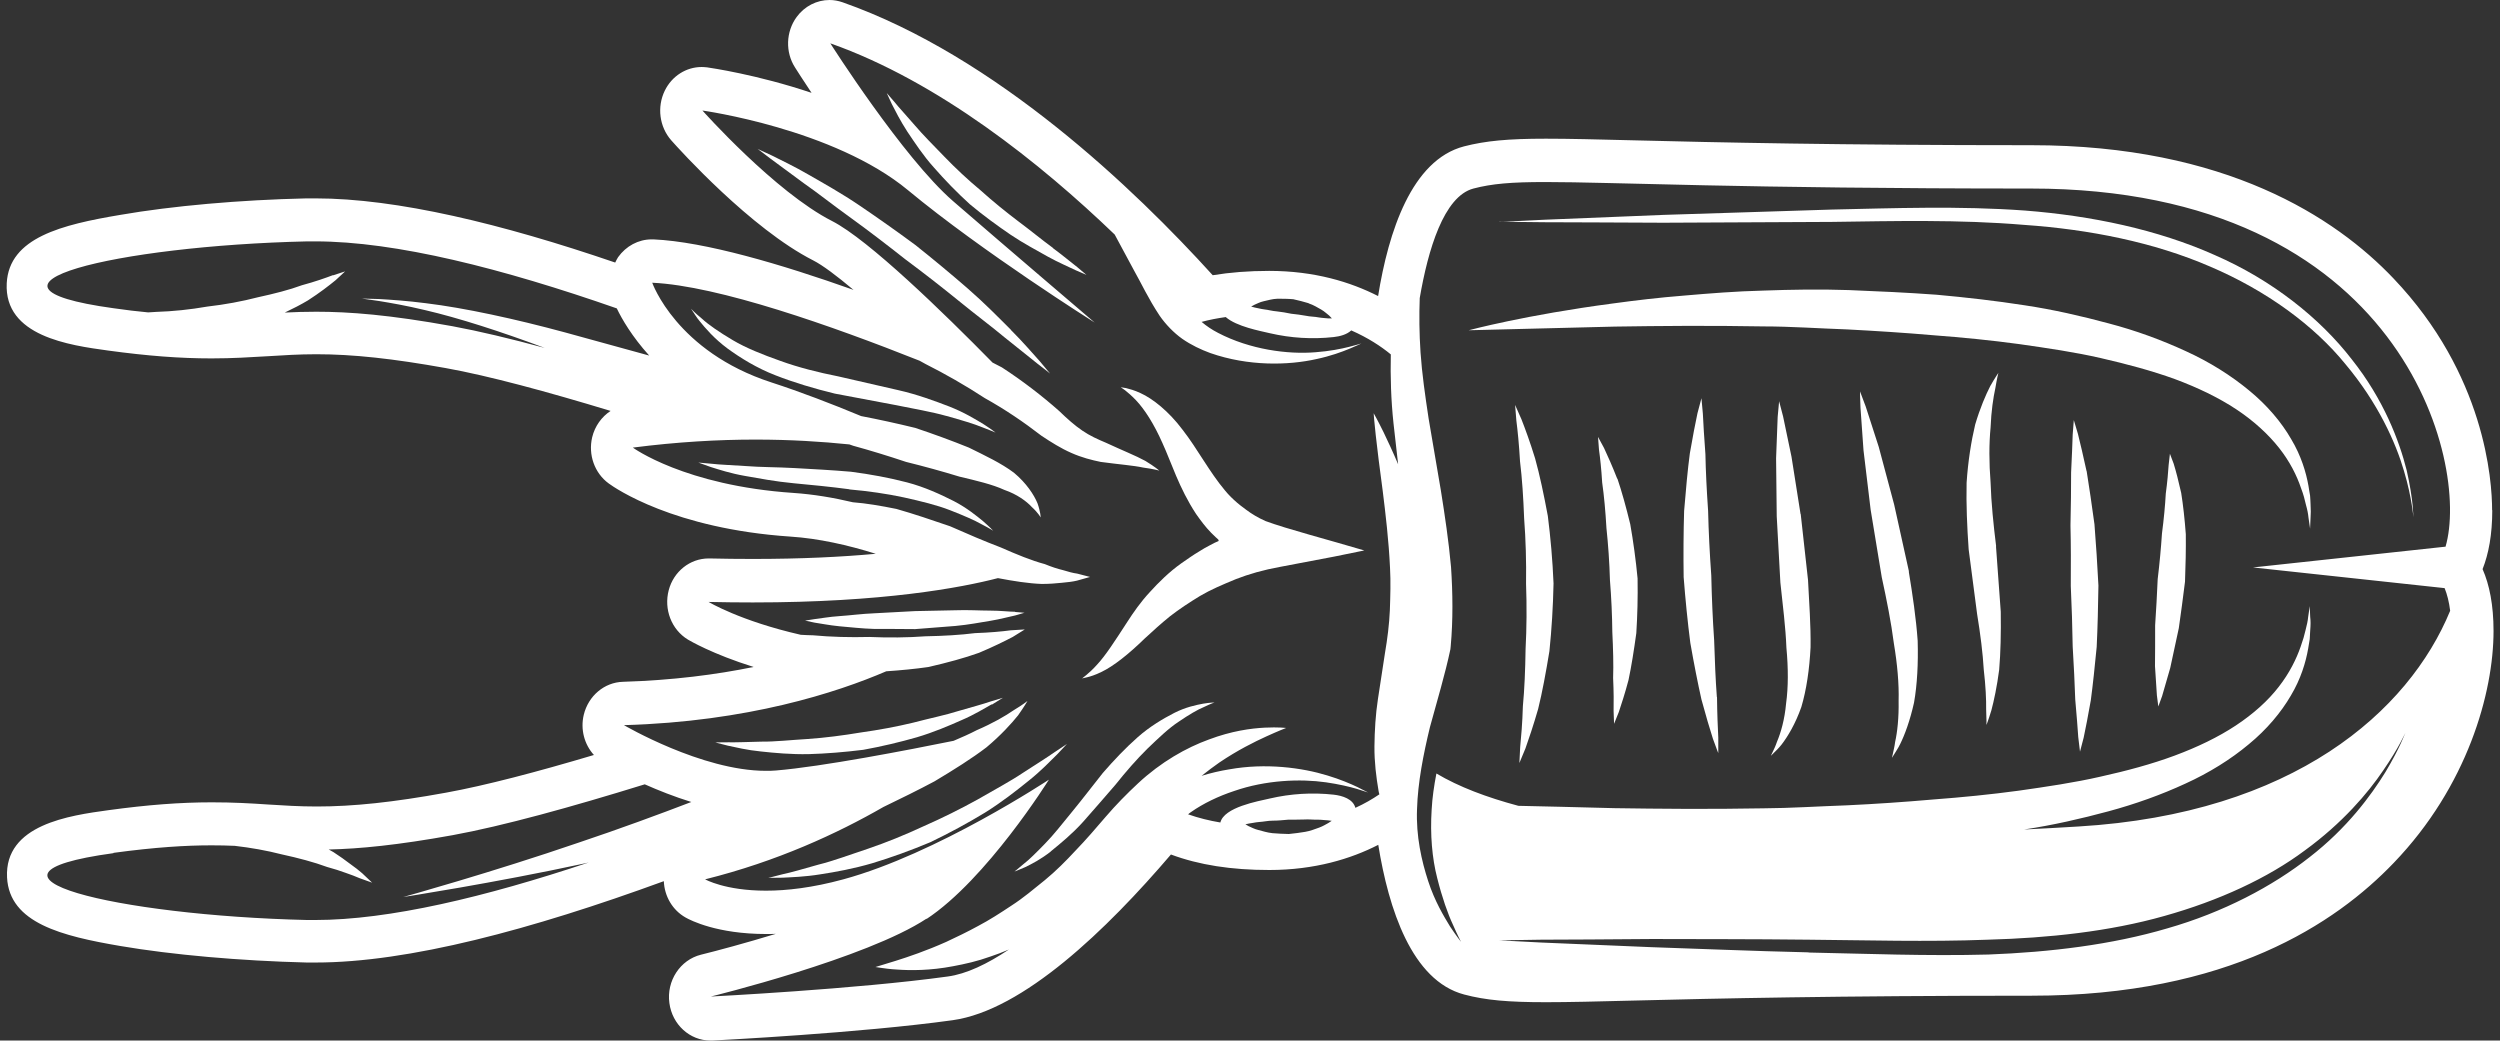 <svg width="185" height="77" viewBox="0 0 185 77" fill="none" xmlns="http://www.w3.org/2000/svg">
<rect x="0" y="0" width="185" height="77" fill="#333333" stroke="none"/>
<g clip-path="url(#clip0_4575_23824)">
<path d="M184.416 37.76C184.416 35.527 183.887 27.706 177.115 20.601C172.836 16.098 164.7 10.745 150.334 10.745C135.968 10.745 126.903 10.535 121.013 10.387C118.145 10.313 116.064 10.263 114.395 10.263C111.573 10.263 109.927 10.424 108.34 10.831C104.46 11.842 102.744 17.159 101.98 21.908C99.946 20.872 97.277 20.046 93.915 20.046C92.398 20.046 91.023 20.157 89.741 20.366C83.981 14.014 73.717 4.17 62.361 0.173C62.043 0.062 61.714 0 61.385 0C60.444 0 59.539 0.456 58.951 1.258C58.152 2.356 58.105 3.861 58.834 4.996C58.975 5.23 59.422 5.909 60.056 6.871C56.012 5.514 52.568 5.021 52.321 4.984C52.191 4.971 52.05 4.959 51.921 4.959C50.781 4.959 49.722 5.625 49.193 6.711C48.605 7.92 48.794 9.388 49.675 10.387C50.263 11.053 55.565 16.925 60.174 19.268C60.879 19.626 61.926 20.416 63.16 21.452C57.811 19.552 52.168 17.887 48.359 17.714C48.312 17.714 48.265 17.714 48.218 17.714C47.242 17.714 46.325 18.208 45.737 19.034C45.655 19.157 45.596 19.293 45.525 19.429C37.12 16.555 29.36 14.68 23.341 14.68C23.118 14.68 22.894 14.68 22.683 14.68C17.757 14.791 12.737 15.235 8.904 15.901C4.578 16.629 0.675 17.578 0.498 20.959C0.298 24.881 5.13 25.547 8.011 25.942C10.903 26.337 13.325 26.522 15.652 26.522C17.216 26.522 18.521 26.436 19.791 26.362C20.99 26.288 22.107 26.214 23.412 26.214C26.116 26.214 29.066 26.534 32.981 27.237C36.203 27.817 40.505 28.989 45.184 30.408C44.526 30.84 44.02 31.53 43.821 32.357C43.515 33.652 43.997 35.009 45.043 35.774C45.514 36.119 49.84 39.129 58.505 39.709C60.585 39.845 62.76 40.338 64.806 40.98C62.29 41.214 59.269 41.362 55.695 41.362C54.66 41.362 53.578 41.35 52.509 41.325C52.485 41.325 52.462 41.325 52.438 41.325C51.063 41.325 49.852 42.287 49.487 43.669C49.111 45.087 49.687 46.592 50.91 47.332C51.039 47.406 52.697 48.393 55.765 49.355C53.002 49.923 49.769 50.342 46.101 50.453C44.726 50.49 43.538 51.49 43.198 52.896C42.939 53.981 43.245 55.092 43.95 55.869C39.765 57.115 35.932 58.126 33.005 58.657C29.09 59.372 26.139 59.681 23.435 59.681C22.13 59.681 21.001 59.606 19.814 59.532C18.556 59.446 17.239 59.372 15.676 59.372C13.348 59.372 10.926 59.557 8.034 59.952C5.154 60.347 0.322 61.013 0.522 64.936C0.698 68.316 4.589 69.266 8.916 70.006C12.748 70.659 17.78 71.103 22.694 71.227C22.918 71.227 23.129 71.227 23.353 71.227C30.23 71.227 39.342 68.784 49.123 65.207C49.17 66.329 49.769 67.353 50.733 67.896C51.098 68.106 53.073 69.117 56.694 69.117C56.929 69.117 57.176 69.117 57.411 69.105C55.142 69.796 53.073 70.351 51.874 70.647C50.334 71.029 49.311 72.584 49.534 74.224C49.746 75.828 51.051 77 52.568 77C52.614 77 52.661 77 52.72 77C53.167 76.975 63.666 76.445 70.496 75.495C75.716 74.767 81.912 68.784 86.649 63.233C88.73 64.01 91.129 64.38 93.927 64.38C97.289 64.38 99.969 63.554 101.992 62.518C102.756 67.255 104.472 72.572 108.352 73.595C109.939 74.015 111.585 74.163 114.406 74.163C116.076 74.163 118.157 74.113 121.025 74.039C126.915 73.891 135.815 73.682 150.346 73.682C164.877 73.682 172.836 68.34 177.139 63.85C182.582 58.188 184.522 51.267 184.522 46.691C184.522 44.767 184.216 43.262 183.711 42.114C184.157 40.992 184.428 39.561 184.428 37.748L184.416 37.76ZM68.544 68.019C73.024 65.071 77.62 57.694 77.62 57.694C77.62 57.694 69.309 63.196 62.408 65.071C60.103 65.7 58.199 65.91 56.682 65.91C53.649 65.91 52.179 65.071 52.179 65.071C57.517 63.739 61.961 61.679 65.37 59.718C66.675 59.088 67.957 58.459 69.156 57.818C70.578 56.967 71.919 56.128 73 55.301C74.058 54.413 74.834 53.562 75.34 52.933C75.81 52.267 76.033 51.872 76.033 51.872C76.033 51.872 75.681 52.156 75.022 52.55C74.399 52.982 73.459 53.525 72.283 54.031C71.766 54.302 71.178 54.561 70.567 54.82C67.157 55.511 60.856 56.732 57.423 57.016C57.176 57.041 56.929 57.041 56.67 57.041C51.933 57.041 46.172 53.661 46.172 53.661C55.33 53.402 61.937 51.243 65.582 49.676C66.652 49.602 67.722 49.504 68.721 49.355C70.108 49.035 71.389 48.689 72.448 48.307C73.506 47.863 74.352 47.443 74.94 47.135C75.504 46.777 75.834 46.58 75.834 46.58C75.834 46.58 75.457 46.605 74.799 46.642C74.164 46.728 73.247 46.814 72.154 46.851C71.084 46.987 69.826 47.061 68.486 47.086C67.157 47.184 65.735 47.197 64.324 47.135C62.913 47.172 61.491 47.135 60.162 47.012C59.856 47.012 59.551 46.987 59.257 46.975C54.766 45.951 52.438 44.544 52.438 44.544C53.567 44.569 54.66 44.581 55.706 44.581C65.347 44.581 71.143 43.484 73.847 42.781C75.01 43.003 76.104 43.175 77.08 43.212C77.632 43.212 78.126 43.175 78.573 43.126C79.008 43.089 79.396 43.04 79.701 42.966C80.313 42.793 80.665 42.694 80.665 42.694C80.665 42.694 80.313 42.608 79.713 42.447C79.419 42.41 79.055 42.312 78.655 42.188C78.243 42.09 77.797 41.942 77.315 41.744C76.339 41.485 75.234 41.029 74.058 40.511C72.859 40.054 71.589 39.511 70.308 38.944C68.979 38.488 67.639 38.031 66.334 37.661C65.182 37.427 64.089 37.242 63.113 37.168C61.655 36.822 60.174 36.576 58.716 36.477C50.663 35.934 46.83 33.122 46.83 33.122C50.099 32.702 53.144 32.529 55.906 32.529C58.481 32.529 60.809 32.678 62.854 32.887C62.948 32.924 63.042 32.949 63.136 32.986C64.394 33.331 65.723 33.738 67.051 34.182C68.403 34.516 69.744 34.886 70.99 35.268C72.283 35.576 73.447 35.848 74.329 36.255C75.257 36.576 75.951 37.081 76.362 37.526C76.821 37.945 77.009 38.29 77.009 38.29C77.009 38.29 77.009 37.908 76.774 37.242C76.515 36.613 75.951 35.749 75.034 34.984C74.082 34.269 72.894 33.714 71.695 33.122C70.449 32.616 69.097 32.122 67.733 31.666C66.37 31.333 65.017 31.037 63.724 30.79C61.561 29.89 59.245 29.001 57.082 28.298C50.052 26.016 48.265 20.922 48.265 20.922C53.155 21.143 61.596 24.129 68.051 26.695C68.204 26.781 68.345 26.855 68.497 26.941C69.944 27.669 71.436 28.52 72.871 29.458C74.376 30.297 75.739 31.222 77.068 32.246C77.773 32.715 78.514 33.183 79.278 33.516C80.054 33.862 80.795 34.047 81.453 34.182C82.805 34.367 83.863 34.441 84.604 34.602C85.356 34.701 85.791 34.824 85.791 34.824C85.791 34.824 85.45 34.528 84.757 34.108C84.063 33.726 83.005 33.307 81.841 32.764C81.253 32.517 80.642 32.246 80.089 31.863C79.525 31.481 78.972 30.988 78.385 30.42C77.15 29.322 75.645 28.163 74.141 27.188C73.917 27.065 73.682 26.954 73.447 26.83C69.814 23.13 64.277 17.739 61.573 16.357C57.352 14.211 51.98 8.179 51.98 8.179C51.98 8.179 61.702 9.523 67.192 14.075C72.695 18.639 81.006 23.87 81.006 23.87C81.006 23.87 74.235 18.097 70.519 14.877C66.816 11.657 61.444 3.207 61.444 3.207C69.45 6.032 77.021 12.101 82.488 17.357C82.781 17.899 83.287 18.837 83.922 20.021C84.463 20.971 84.956 22.069 85.815 23.364C86.25 23.993 86.849 24.622 87.496 25.079C88.154 25.535 88.86 25.868 89.565 26.127C92.386 27.114 95.337 27.04 97.418 26.571C98.465 26.349 99.299 26.041 99.864 25.806C100.44 25.572 100.745 25.412 100.745 25.412C100.745 25.412 100.416 25.523 99.817 25.671C99.229 25.819 98.371 25.991 97.348 26.066C95.302 26.238 92.504 25.868 90.141 24.635C89.683 24.4 89.283 24.129 88.918 23.82C89.506 23.66 90.094 23.549 90.705 23.463C91.505 24.166 93.245 24.486 93.974 24.659C95.514 25.017 97.113 25.116 98.688 24.943C99.147 24.894 99.664 24.758 99.993 24.45C101.227 24.992 102.203 25.634 102.92 26.226C102.885 27.854 102.932 29.594 103.12 31.333C103.226 32.332 103.344 33.331 103.461 34.355C103.061 33.405 102.685 32.616 102.391 31.999C101.944 31.086 101.651 30.58 101.651 30.58C101.651 30.58 101.686 31.172 101.803 32.184C101.909 33.196 102.097 34.639 102.321 36.329C102.532 38.031 102.767 39.98 102.862 42.028C102.92 43.052 102.885 44.1 102.85 45.149C102.803 46.197 102.673 47.246 102.485 48.344C102.309 49.479 102.133 50.614 101.968 51.724C101.792 52.871 101.721 54.068 101.709 55.227C101.698 56.387 101.839 57.497 102.015 58.533C102.027 58.62 102.05 58.694 102.074 58.78C101.568 59.125 100.98 59.471 100.299 59.779C100.122 59.125 99.346 58.879 98.688 58.805C97.113 58.632 95.514 58.731 93.974 59.088C93.068 59.298 90.588 59.73 90.306 60.865C89.494 60.729 88.695 60.532 87.919 60.26C87.99 60.199 88.06 60.137 88.142 60.088C89.036 59.459 90.165 58.916 91.328 58.533C93.668 57.719 96.231 57.62 98.124 57.892C99.064 58.028 99.852 58.213 100.393 58.373C100.933 58.546 101.239 58.644 101.239 58.644L100.44 58.237C99.922 57.991 99.17 57.67 98.23 57.386C96.348 56.806 93.656 56.449 90.976 56.93C90.282 57.041 89.6 57.201 88.918 57.411C89.365 57.053 89.812 56.72 90.235 56.424C91.587 55.511 92.833 54.894 93.727 54.487C94.62 54.08 95.173 53.87 95.173 53.87C95.173 53.87 94.609 53.796 93.597 53.846C92.586 53.895 91.129 54.092 89.459 54.722C87.79 55.326 85.909 56.387 84.216 57.966C83.381 58.743 82.57 59.569 81.829 60.433C81.089 61.297 80.36 62.148 79.607 62.925C78.878 63.714 78.126 64.467 77.315 65.133C76.504 65.787 75.704 66.465 74.858 67.008C74.023 67.563 73.2 68.094 72.377 68.525C71.566 68.969 70.766 69.352 70.026 69.697C68.533 70.363 67.216 70.807 66.275 71.103C65.323 71.387 64.782 71.56 64.782 71.56C64.782 71.56 64.924 71.585 65.194 71.622C65.464 71.659 65.852 71.72 66.358 71.745C67.357 71.819 68.815 71.831 70.543 71.498C71.401 71.338 72.342 71.128 73.294 70.783C73.741 70.635 74.199 70.462 74.658 70.265C73.071 71.326 71.519 72.078 70.12 72.263C63.348 73.201 52.603 73.743 52.603 73.743C52.603 73.743 64.112 70.931 68.58 67.97L68.544 68.019ZM8.41 63.11C11.502 62.691 13.771 62.555 15.652 62.555C16.264 62.555 16.816 62.567 17.369 62.592C18.556 62.727 19.732 62.937 20.837 63.221C22.083 63.492 23.247 63.801 24.211 64.158C24.716 64.294 25.175 64.442 25.575 64.59C25.974 64.726 26.327 64.862 26.609 64.985C27.197 65.195 27.538 65.318 27.538 65.318C27.538 65.318 27.268 65.071 26.809 64.627C26.574 64.418 26.268 64.183 25.904 63.924C25.551 63.653 25.14 63.357 24.681 63.061C24.575 62.999 24.446 62.925 24.328 62.863C26.586 62.814 29.407 62.542 33.498 61.802C37.214 61.124 42.292 59.718 47.712 58.04C48.711 58.484 49.887 58.953 51.157 59.347C48.841 60.236 45.866 61.334 42.845 62.345C36.414 64.553 29.842 66.379 29.842 66.379C29.842 66.379 36.567 65.343 43.233 63.899C43.339 63.875 43.456 63.85 43.562 63.825C35.909 66.379 28.796 68.081 23.317 68.081C23.118 68.081 22.918 68.081 22.73 68.081C8.575 67.748 -3.617 64.775 8.387 63.135L8.41 63.11ZM24.658 20.354C24.105 20.564 23.306 20.848 22.342 21.107C21.413 21.452 20.284 21.736 19.097 21.995C17.91 22.303 16.64 22.538 15.347 22.686C14.077 22.908 12.784 23.043 11.561 23.08C11.361 23.093 11.161 23.105 10.961 23.117C10.174 23.043 9.327 22.945 8.399 22.809C-3.617 21.156 8.575 18.183 22.741 17.862C22.941 17.862 23.129 17.862 23.329 17.862C29.302 17.862 37.202 19.873 45.643 22.821C46.019 23.611 46.772 24.906 48.041 26.312C46.09 25.77 43.95 25.19 41.81 24.598C38.119 23.598 34.368 22.784 31.523 22.439C30.101 22.254 28.913 22.18 28.079 22.13C27.244 22.106 26.774 22.093 26.774 22.093C26.774 22.093 27.244 22.155 28.067 22.278C28.89 22.414 30.054 22.611 31.441 22.945C33.934 23.524 37.108 24.548 40.306 25.745C37.754 25.054 35.427 24.499 33.487 24.141C28.82 23.29 25.822 23.068 23.4 23.068C22.565 23.068 21.813 23.093 21.072 23.13C21.695 22.834 22.271 22.538 22.788 22.229C23.67 21.662 24.364 21.119 24.834 20.736C25.281 20.317 25.539 20.083 25.539 20.083C25.539 20.083 25.21 20.194 24.634 20.379L24.658 20.354ZM181.007 40.449L166.722 41.991L180.901 43.521C181.089 43.977 181.23 44.544 181.312 45.198C178.244 52.649 169.72 60.211 153.802 61.161C152.497 61.235 151.157 61.321 149.781 61.383C151.921 61.062 154.014 60.581 156.024 60.038C158.034 59.495 159.951 58.805 161.714 57.99C163.478 57.189 165.077 56.19 166.405 55.079C167.745 53.981 168.803 52.711 169.521 51.477C170.261 50.244 170.626 49.01 170.802 48.011C170.849 47.764 170.884 47.517 170.92 47.295C170.931 47.073 170.943 46.851 170.955 46.654C170.99 46.259 170.99 45.926 170.955 45.667C170.931 45.137 170.92 44.853 170.92 44.853C170.92 44.853 170.884 45.137 170.802 45.667C170.778 45.938 170.708 46.259 170.614 46.617C170.532 46.987 170.414 47.394 170.249 47.85C169.932 48.763 169.426 49.8 168.627 50.824C167.839 51.847 166.758 52.822 165.453 53.685C164.148 54.549 162.608 55.289 160.915 55.918C159.222 56.547 157.376 57.041 155.436 57.472C153.496 57.916 151.463 58.213 149.393 58.509C147.313 58.792 145.196 59.002 143.057 59.162C140.929 59.347 138.789 59.495 136.673 59.594C134.557 59.668 132.488 59.804 130.489 59.816C126.468 59.89 122.706 59.853 119.473 59.804C116.628 59.73 114.195 59.668 112.361 59.631C110.009 59.002 107.952 58.225 106.294 57.238C106.118 58.151 105.989 59.039 105.942 59.915C105.824 61.765 105.977 63.517 106.353 64.973C106.718 66.428 107.141 67.625 107.517 68.427C107.87 69.241 108.117 69.697 108.117 69.697C108.117 69.697 107.799 69.302 107.305 68.562C106.847 67.81 106.165 66.687 105.683 65.195C105.201 63.714 104.778 61.876 104.86 59.878C104.919 57.892 105.33 55.819 105.812 53.821C106.353 51.835 106.941 49.886 107.329 48.048C107.329 47.974 107.352 47.9 107.352 47.826C107.529 45.877 107.505 43.891 107.376 41.954C107.2 40.017 106.917 38.13 106.624 36.292C106.318 34.478 106.012 32.702 105.718 30.975C105.46 29.261 105.225 27.645 105.119 26.078C105.025 24.659 105.013 23.315 105.06 22.056C105.671 18.504 106.835 14.532 109.034 13.952C110.397 13.594 111.832 13.471 114.348 13.471C119.379 13.471 128.69 13.952 150.287 13.952C177.785 13.952 182.782 34.269 180.971 40.449H181.007ZM133.828 70.474C129.584 70.376 125.634 70.203 122.236 70.092C118.85 69.944 116.017 69.833 114.042 69.747C112.067 69.648 110.938 69.586 110.938 69.586C110.938 69.586 112.067 69.574 114.054 69.537C116.029 69.537 118.862 69.512 122.26 69.487C125.657 69.5 129.607 69.487 133.851 69.537C138.096 69.574 142.622 69.71 147.113 69.537C151.604 69.413 156.095 68.932 160.151 67.785C164.207 66.65 167.828 64.973 170.567 62.925C173.33 60.914 175.234 58.681 176.363 57.004C176.939 56.165 177.35 55.474 177.609 54.993C177.868 54.499 177.997 54.24 177.997 54.24C177.997 54.24 177.879 54.512 177.656 55.018C177.421 55.523 177.056 56.239 176.527 57.127C175.458 58.866 173.682 61.284 170.908 63.431C168.169 65.589 164.524 67.514 160.386 68.698C156.247 69.919 151.686 70.462 147.148 70.635C142.598 70.758 138.072 70.573 133.84 70.487L133.828 70.474ZM96.842 22.451C97.195 22.562 97.501 22.759 97.771 22.908C98.03 23.056 98.218 23.253 98.359 23.352C98.488 23.487 98.559 23.561 98.559 23.561C98.559 23.561 98.453 23.561 98.276 23.561C98.112 23.537 97.853 23.537 97.571 23.487C97.289 23.426 96.96 23.438 96.619 23.364C96.278 23.302 95.913 23.253 95.549 23.216C95.196 23.142 94.832 23.08 94.491 23.043C94.15 23.019 93.821 22.92 93.55 22.895C93.268 22.858 93.021 22.784 92.857 22.759C92.68 22.71 92.586 22.686 92.586 22.686C92.586 22.686 92.68 22.636 92.833 22.55C92.998 22.488 93.221 22.352 93.515 22.291C93.809 22.229 94.15 22.118 94.526 22.106C94.902 22.106 95.302 22.106 95.702 22.143C96.09 22.229 96.478 22.328 96.842 22.439V22.451ZM92.151 61.001C92.151 61.001 92.257 60.976 92.433 60.939C92.61 60.926 92.868 60.852 93.174 60.828C93.48 60.815 93.821 60.729 94.185 60.729C94.55 60.729 94.949 60.692 95.337 60.655C95.725 60.655 96.125 60.655 96.49 60.643C96.854 60.618 97.207 60.667 97.512 60.655C97.818 60.655 98.077 60.704 98.253 60.704C98.441 60.729 98.547 60.741 98.547 60.741C98.547 60.741 98.453 60.803 98.3 60.902C98.135 60.988 97.912 61.136 97.606 61.247C97.312 61.346 96.972 61.494 96.584 61.556C96.196 61.617 95.796 61.679 95.373 61.716C94.961 61.716 94.55 61.679 94.162 61.654C93.774 61.617 93.421 61.494 93.115 61.42C92.81 61.346 92.575 61.21 92.398 61.136C92.234 61.05 92.14 60.988 92.14 60.988L92.151 61.001Z" fill="white"/>
<path d="M170.946 36.676C170.91 36.454 170.863 36.22 170.828 35.961C170.652 34.962 170.287 33.728 169.547 32.494C168.83 31.248 167.771 29.99 166.431 28.892C165.091 27.782 163.504 26.783 161.74 25.981C159.977 25.167 158.072 24.464 156.05 23.933C154.04 23.39 151.947 22.909 149.808 22.589C147.668 22.256 145.493 22.009 143.318 21.811C141.143 21.651 138.956 21.552 136.817 21.466C134.677 21.392 132.549 21.429 130.504 21.503C128.458 21.552 126.495 21.713 124.625 21.873C122.756 22.021 121.004 22.231 119.382 22.453C112.904 23.304 108.684 24.439 108.684 24.439C108.684 24.439 113.01 24.328 119.5 24.168C122.733 24.118 126.495 24.081 130.515 24.155C132.514 24.155 134.583 24.303 136.699 24.377C138.815 24.488 140.955 24.624 143.083 24.809C145.223 24.97 147.339 25.179 149.42 25.463C151.489 25.759 153.534 26.055 155.462 26.499C157.391 26.943 159.248 27.437 160.941 28.053C162.634 28.683 164.174 29.423 165.479 30.286C166.784 31.15 167.854 32.137 168.653 33.148C169.453 34.16 169.97 35.208 170.276 36.121C170.452 36.578 170.558 36.985 170.64 37.355C170.746 37.725 170.805 38.045 170.828 38.304C170.899 38.835 170.946 39.119 170.946 39.119C170.946 39.119 170.957 38.835 170.981 38.304C171.004 38.033 171.004 37.712 170.981 37.318C170.981 37.12 170.957 36.91 170.946 36.676Z" fill="white"/>
<path d="M74.814 24.412C73.897 23.499 72.839 22.414 71.616 21.353C70.394 20.292 69.077 19.194 67.725 18.121C66.338 17.097 64.939 16.11 63.61 15.21C62.282 14.309 60.977 13.582 59.86 12.94C58.755 12.299 57.779 11.842 57.121 11.509C56.439 11.201 56.062 11.016 56.062 11.016C56.062 11.016 56.403 11.275 57.003 11.731C57.603 12.175 58.461 12.804 59.495 13.569C60.542 14.297 61.717 15.235 63.011 16.16C64.304 17.097 65.656 18.133 66.984 19.182C68.348 20.194 69.688 21.242 70.934 22.253C72.169 23.265 73.368 24.153 74.356 24.98C75.355 25.782 76.201 26.448 76.777 26.916C77.377 27.373 77.706 27.644 77.706 27.644C77.706 27.644 77.424 27.311 76.942 26.731C76.436 26.176 75.731 25.337 74.814 24.425V24.412Z" fill="white"/>
<path d="M77.914 18.343C77.15 17.788 76.304 17.084 75.375 16.394C74.446 15.691 73.482 14.913 72.565 14.087C71.613 13.297 70.708 12.446 69.897 11.607C69.085 10.769 68.309 9.991 67.698 9.276C67.087 8.56 66.534 7.981 66.193 7.549C65.829 7.13 65.617 6.883 65.617 6.883C65.617 6.883 65.758 7.179 65.993 7.697C66.252 8.203 66.617 8.931 67.145 9.745C67.686 10.546 68.309 11.509 69.121 12.409C69.92 13.322 70.814 14.247 71.766 15.111C72.753 15.937 73.788 16.69 74.764 17.356C75.751 18.022 76.727 18.528 77.55 18.997C78.373 19.453 79.102 19.749 79.596 19.996C80.101 20.218 80.395 20.341 80.395 20.341C80.395 20.341 80.148 20.131 79.725 19.774C79.29 19.441 78.679 18.922 77.926 18.367L77.914 18.343Z" fill="white"/>
<path d="M70.041 30.78C71.134 31.088 72.063 31.359 72.686 31.618C73.321 31.853 73.674 32.013 73.674 32.013C73.674 32.013 73.368 31.766 72.792 31.396C72.204 31.039 71.358 30.52 70.264 30.089C69.171 29.669 67.878 29.188 66.455 28.867C65.045 28.547 63.551 28.201 62.047 27.856C60.554 27.56 59.084 27.19 57.756 26.709C56.427 26.24 55.193 25.747 54.217 25.167C53.241 24.587 52.442 24.044 51.936 23.576C51.407 23.144 51.137 22.848 51.137 22.848C51.137 22.848 51.196 22.934 51.29 23.082C51.395 23.23 51.536 23.477 51.76 23.748C52.195 24.291 52.865 25.068 53.829 25.784C54.793 26.487 56.004 27.239 57.379 27.77C58.755 28.312 60.26 28.756 61.776 29.127C63.293 29.41 64.798 29.694 66.22 29.965C67.619 30.249 68.936 30.471 70.029 30.78H70.041Z" fill="white"/>
<path d="M62.856 36.217C64.243 36.34 65.631 36.537 66.889 36.809C68.158 37.092 69.334 37.376 70.31 37.758C71.285 38.141 72.097 38.486 72.638 38.795C73.19 39.078 73.496 39.276 73.496 39.276C73.496 39.276 73.249 39.004 72.767 38.585C72.273 38.178 71.556 37.586 70.58 37.08C69.604 36.587 68.441 36.044 67.124 35.698C65.807 35.353 64.396 35.094 62.974 34.909C61.551 34.786 60.129 34.712 58.812 34.638C57.495 34.563 56.261 34.576 55.203 34.489C54.156 34.416 53.263 34.391 52.652 34.317C52.029 34.255 51.676 34.23 51.676 34.23C51.676 34.23 52.017 34.354 52.605 34.563C53.204 34.749 54.062 35.032 55.12 35.217C56.178 35.402 57.401 35.637 58.73 35.76C60.046 35.883 61.457 36.019 62.844 36.204L62.856 36.217Z" fill="white"/>
<path d="M75.128 45.271C74.681 45.271 74.035 45.185 73.27 45.185C72.506 45.185 71.613 45.123 70.672 45.16C69.72 45.173 68.709 45.197 67.698 45.222C66.687 45.271 65.676 45.333 64.724 45.382C63.771 45.419 62.889 45.543 62.125 45.592C61.361 45.641 60.726 45.765 60.28 45.814C59.833 45.888 59.574 45.925 59.574 45.925C59.574 45.925 59.833 45.974 60.268 46.073C60.715 46.135 61.349 46.27 62.114 46.344C62.878 46.406 63.771 46.517 64.724 46.542C65.676 46.542 66.699 46.542 67.721 46.554C68.744 46.48 69.755 46.394 70.708 46.32C71.66 46.233 72.542 46.061 73.306 45.937C74.058 45.814 74.693 45.629 75.128 45.543C75.563 45.419 75.81 45.345 75.81 45.345C75.81 45.345 75.551 45.321 75.105 45.284L75.128 45.271Z" fill="white"/>
<path d="M73.402 52.142C73.919 51.822 74.213 51.637 74.213 51.637C74.213 51.637 73.884 51.735 73.308 51.908C72.743 52.105 71.909 52.328 70.933 52.611C69.969 52.92 68.793 53.154 67.582 53.475C66.359 53.771 65.031 54.017 63.703 54.203C62.374 54.425 61.045 54.597 59.788 54.684C58.53 54.758 57.354 54.893 56.343 54.881C55.332 54.906 54.474 54.943 53.874 54.93C53.275 54.93 52.934 54.943 52.934 54.943C52.934 54.943 53.263 55.029 53.851 55.177C54.438 55.3 55.285 55.51 56.308 55.609C57.331 55.72 58.541 55.831 59.835 55.806C61.128 55.769 62.503 55.658 63.879 55.486C65.243 55.239 66.595 54.918 67.841 54.56C69.087 54.19 70.216 53.709 71.156 53.29C72.108 52.883 72.861 52.414 73.39 52.118L73.402 52.142Z" fill="white"/>
<path d="M78.95 55.055C78.95 55.055 78.632 55.265 78.056 55.647C77.504 56.042 76.681 56.548 75.717 57.177C74.764 57.819 73.577 58.448 72.343 59.163C71.096 59.854 69.733 60.532 68.357 61.137C66.982 61.778 65.583 62.346 64.242 62.802C62.902 63.246 61.656 63.715 60.551 63.986C59.458 64.295 58.541 64.566 57.882 64.702C57.236 64.875 56.859 64.961 56.859 64.961C56.859 64.961 57.247 64.961 57.917 64.949C58.588 64.912 59.552 64.887 60.692 64.702C61.832 64.529 63.173 64.282 64.56 63.875C65.947 63.456 67.417 62.925 68.851 62.321C70.262 61.643 71.626 60.903 72.883 60.138C74.13 59.361 75.211 58.509 76.128 57.769C77.045 57.041 77.727 56.314 78.221 55.833C78.691 55.327 78.962 55.043 78.962 55.043L78.95 55.055Z" fill="white"/>
<path d="M77.774 62.988C78.503 62.396 79.361 61.693 80.149 60.817C80.937 59.941 81.736 58.991 82.547 58.066C83.312 57.104 84.111 56.191 84.91 55.401C85.722 54.624 86.474 53.896 87.227 53.403C87.967 52.897 88.614 52.515 89.096 52.317C89.578 52.083 89.872 51.984 89.872 51.984C89.872 51.984 89.566 51.984 89.037 52.071C88.508 52.169 87.732 52.33 86.885 52.761C86.051 53.193 85.087 53.761 84.193 54.55C83.3 55.34 82.43 56.253 81.607 57.202C80.831 58.177 80.079 59.164 79.35 60.052C78.621 60.94 77.962 61.791 77.328 62.433C76.693 63.087 76.152 63.629 75.729 63.95C75.317 64.308 75.07 64.493 75.07 64.493C75.07 64.493 75.364 64.394 75.858 64.172C76.34 63.938 77.045 63.58 77.786 62.988H77.774Z" fill="white"/>
<path d="M80.055 50.207C80.055 50.207 80.184 50.182 80.443 50.12C80.689 50.059 81.054 49.948 81.501 49.726C82.394 49.306 83.535 48.394 84.698 47.259C85.298 46.703 85.909 46.148 86.579 45.606C87.261 45.075 88.014 44.582 88.802 44.101C89.201 43.866 89.613 43.657 90.048 43.459L90.694 43.175L91.458 42.855C92.411 42.485 93.469 42.176 94.762 41.942C96.079 41.695 97.407 41.436 98.724 41.189L100.958 40.733C98.348 39.956 95.221 39.142 93.657 38.562C93.093 38.315 92.611 38.019 92.234 37.735L91.823 37.427L91.564 37.217C91.235 36.934 90.929 36.638 90.647 36.292C89.495 34.923 88.59 33.184 87.52 31.814C86.486 30.433 85.298 29.495 84.393 29.088C83.946 28.878 83.57 28.78 83.323 28.718C83.076 28.681 82.935 28.656 82.935 28.656C82.935 28.656 83.041 28.73 83.252 28.878C83.452 29.039 83.734 29.273 84.052 29.606C84.687 30.272 85.392 31.358 86.027 32.801C86.685 34.232 87.238 36.095 88.508 38.032C88.837 38.5 89.201 38.994 89.624 39.425L89.954 39.746L90.118 39.894L90.153 39.931C90.153 39.931 90.165 39.956 90.189 39.968C90.189 39.993 90.189 39.993 90.177 39.993H90.142C90.142 39.993 90.189 40.005 90.165 40.042L89.883 40.166L89.507 40.363C89.26 40.486 89.013 40.634 88.778 40.782C88.296 41.066 87.849 41.387 87.403 41.695C86.521 42.324 85.757 43.077 85.086 43.817C84.405 44.545 83.864 45.334 83.417 46.025C82.512 47.419 81.818 48.505 81.183 49.183C80.878 49.528 80.596 49.775 80.407 49.935C80.207 50.096 80.102 50.182 80.102 50.182L80.055 50.207Z" fill="white"/>
<path d="M113.598 33.925C113.222 32.703 112.858 31.716 112.587 31.026C112.282 30.347 112.117 29.965 112.117 29.965C112.117 29.965 112.152 30.384 112.211 31.124C112.305 31.852 112.411 32.901 112.482 34.147C112.634 35.38 112.729 36.836 112.787 38.378C112.905 39.92 112.952 41.56 112.928 43.201C112.987 44.842 112.975 46.483 112.893 48.024C112.87 49.566 112.811 51.022 112.693 52.256C112.658 53.514 112.564 54.55 112.493 55.29C112.458 56.03 112.435 56.462 112.435 56.462C112.435 56.462 112.599 56.067 112.881 55.389C113.128 54.698 113.469 53.687 113.822 52.465C114.128 51.232 114.398 49.764 114.657 48.185C114.821 46.593 114.927 44.891 114.962 43.176C114.892 41.462 114.739 39.76 114.539 38.181C114.245 36.602 113.939 35.146 113.598 33.925Z" fill="white"/>
<path d="M119.676 35.428C119.3 34.466 118.948 33.689 118.701 33.158C118.418 32.64 118.254 32.332 118.254 32.332C118.254 32.332 118.277 32.677 118.324 33.27C118.407 33.862 118.501 34.7 118.56 35.7C118.701 36.687 118.806 37.846 118.877 39.08C119.006 40.301 119.1 41.621 119.136 42.928C119.241 44.236 119.3 45.544 119.312 46.777C119.371 48.011 119.406 49.17 119.371 50.17C119.418 51.181 119.418 52.02 119.406 52.612C119.43 53.217 119.441 53.562 119.441 53.562C119.441 53.562 119.571 53.241 119.794 52.686C119.982 52.119 120.252 51.304 120.511 50.318C120.723 49.318 120.911 48.134 121.087 46.851C121.169 45.568 121.205 44.187 121.181 42.805C121.052 41.436 120.864 40.067 120.64 38.796C120.335 37.538 120.017 36.391 119.688 35.416L119.676 35.428Z" fill="white"/>
<path d="M127.047 51.575C126.953 50.341 126.894 48.91 126.847 47.38C126.741 45.851 126.671 44.222 126.635 42.594C126.518 40.966 126.436 39.337 126.4 37.808C126.295 36.278 126.224 34.847 126.201 33.614C126.106 32.38 126.048 31.344 126.012 30.616C125.942 29.888 125.907 29.469 125.907 29.469C125.907 29.469 125.801 29.876 125.613 30.579C125.46 31.294 125.26 32.318 125.048 33.552C124.884 34.785 124.754 36.241 124.625 37.808C124.578 39.374 124.566 41.04 124.59 42.705C124.719 44.37 124.884 46.023 125.084 47.578C125.354 49.12 125.636 50.551 125.907 51.76C126.236 52.968 126.53 53.968 126.753 54.658C127 55.349 127.153 55.732 127.153 55.732C127.153 55.732 127.153 55.312 127.153 54.584C127.118 53.857 127.07 52.82 127.059 51.587L127.047 51.575Z" fill="white"/>
<path d="M133.241 38.043C132.995 36.488 132.771 35.045 132.571 33.799C132.313 32.566 132.101 31.529 131.948 30.814C131.76 30.099 131.654 29.691 131.654 29.691C131.654 29.691 131.619 30.111 131.548 30.851C131.513 31.591 131.478 32.64 131.431 33.91C131.443 35.169 131.454 36.636 131.478 38.203C131.56 39.77 131.654 41.435 131.748 43.113C131.925 44.778 132.136 46.419 132.195 47.936C132.336 49.453 132.336 50.86 132.172 52.044C132.066 53.24 131.784 54.215 131.501 54.881C131.384 55.227 131.255 55.486 131.172 55.658C131.09 55.831 131.043 55.93 131.043 55.93C131.043 55.93 131.114 55.856 131.255 55.72C131.396 55.584 131.607 55.387 131.842 55.091C132.289 54.511 132.865 53.561 133.3 52.315C133.676 51.057 133.9 49.527 133.982 47.899C134.006 46.271 133.876 44.581 133.794 42.928C133.606 41.262 133.43 39.609 133.253 38.043H133.241Z" fill="white"/>
<path d="M141.262 42.288C140.885 40.61 140.521 38.92 140.168 37.341C139.745 35.774 139.357 34.319 139.028 33.073C138.628 31.839 138.299 30.803 138.064 30.087C137.793 29.372 137.641 28.965 137.641 28.965C137.641 28.965 137.641 29.409 137.676 30.174C137.735 30.939 137.805 32.012 137.899 33.319C138.052 34.602 138.24 36.107 138.428 37.723C138.687 39.315 138.969 41.017 139.251 42.719C139.616 44.397 139.945 46.05 140.145 47.604C140.403 49.146 140.533 50.614 140.497 51.86C140.521 53.118 140.403 54.179 140.239 54.907C140.192 55.289 140.109 55.573 140.074 55.77C140.027 55.968 140.004 56.079 140.004 56.079C140.004 56.079 140.062 55.993 140.168 55.82C140.262 55.647 140.45 55.4 140.615 55.055C140.956 54.364 141.344 53.316 141.638 51.996C141.873 50.663 141.955 49.097 141.908 47.419C141.791 45.754 141.532 44.014 141.25 42.3L141.262 42.288Z" fill="white"/>
<path d="M147.715 40.435C147.515 38.819 147.351 37.216 147.304 35.723C147.186 34.23 147.186 32.824 147.304 31.628C147.351 30.419 147.504 29.419 147.657 28.716C147.774 28.001 147.88 27.594 147.88 27.594C147.88 27.594 147.645 27.927 147.28 28.568C146.951 29.21 146.528 30.184 146.163 31.418C145.87 32.651 145.634 34.132 145.529 35.723C145.493 37.314 145.564 38.992 145.681 40.657C145.893 42.286 146.105 43.914 146.305 45.431C146.551 46.936 146.728 48.343 146.798 49.551C146.939 50.76 146.986 51.784 146.975 52.5C147.01 53.227 146.998 53.647 146.998 53.647C146.998 53.647 147.151 53.264 147.363 52.561C147.551 51.858 147.774 50.822 147.939 49.564C148.045 48.306 148.08 46.838 148.056 45.271C147.939 43.729 147.821 42.088 147.704 40.435H147.715Z" fill="white"/>
<path d="M154.402 34.848C154.155 33.714 153.932 32.764 153.767 32.11C153.568 31.456 153.462 31.086 153.462 31.086C153.462 31.086 153.426 31.481 153.379 32.159C153.356 32.838 153.321 33.8 153.262 34.959C153.262 36.107 153.25 37.451 153.215 38.882C153.25 40.313 153.25 41.83 153.238 43.36C153.309 44.877 153.356 46.407 153.379 47.838C153.462 49.269 153.532 50.614 153.568 51.761C153.673 52.908 153.744 53.883 153.791 54.549C153.873 55.227 153.92 55.622 153.92 55.622C153.92 55.622 154.014 55.239 154.191 54.586C154.332 53.919 154.52 52.97 154.72 51.822C154.873 50.675 155.014 49.331 155.155 47.875C155.225 46.432 155.26 44.877 155.284 43.335C155.202 41.793 155.108 40.239 154.99 38.796C154.79 37.352 154.602 36.02 154.414 34.873L154.402 34.848Z" fill="white"/>
<path d="M160.868 34.355C160.68 33.862 160.574 33.578 160.574 33.578C160.574 33.578 160.539 33.874 160.48 34.405C160.445 34.923 160.386 35.663 160.268 36.526C160.221 37.39 160.127 38.401 159.986 39.475C159.915 40.548 159.81 41.695 159.669 42.855C159.622 44.014 159.551 45.174 159.48 46.272C159.48 47.382 159.481 48.406 159.469 49.294C159.528 50.182 159.575 50.935 159.61 51.453C159.68 51.983 159.716 52.279 159.716 52.279C159.716 52.279 159.821 51.995 159.998 51.502C160.139 51.009 160.35 50.293 160.597 49.43C160.785 48.566 160.997 47.555 161.232 46.481C161.385 45.383 161.55 44.224 161.691 43.04C161.738 41.855 161.761 40.659 161.75 39.536C161.667 38.414 161.55 37.365 161.409 36.477C161.209 35.589 161.021 34.861 160.868 34.368V34.355Z" fill="white"/>
<path d="M110.941 16.408C110.941 16.408 112.152 16.421 114.28 16.445C116.408 16.445 119.453 16.47 123.098 16.482C126.742 16.457 130.998 16.445 135.559 16.421C140.121 16.359 144.976 16.235 149.796 16.642C154.605 16.976 159.39 17.925 163.551 19.727C167.713 21.503 171.24 24.081 173.58 26.968C175.966 29.817 177.283 32.741 177.894 34.85C178.212 35.911 178.376 36.775 178.47 37.354C178.553 37.947 178.6 38.267 178.6 38.267C178.6 38.267 178.576 37.947 178.529 37.354C178.47 36.762 178.341 35.886 178.094 34.801C177.553 32.642 176.401 29.57 174.026 26.585C171.699 23.575 168.172 20.738 163.892 18.875C159.637 16.976 154.746 15.964 149.867 15.582C144.976 15.224 140.097 15.409 135.548 15.508C130.986 15.656 126.742 15.791 123.098 15.902C119.453 16.05 116.42 16.174 114.292 16.26C112.164 16.371 110.953 16.421 110.953 16.421L110.941 16.408Z" fill="white"/>
</g>
<defs>
<clipPath id="clip0_4575_23824">
<rect width="184" height="77" fill="white" transform="translate(0.5)"/>
</clipPath>
</defs>
</svg>
